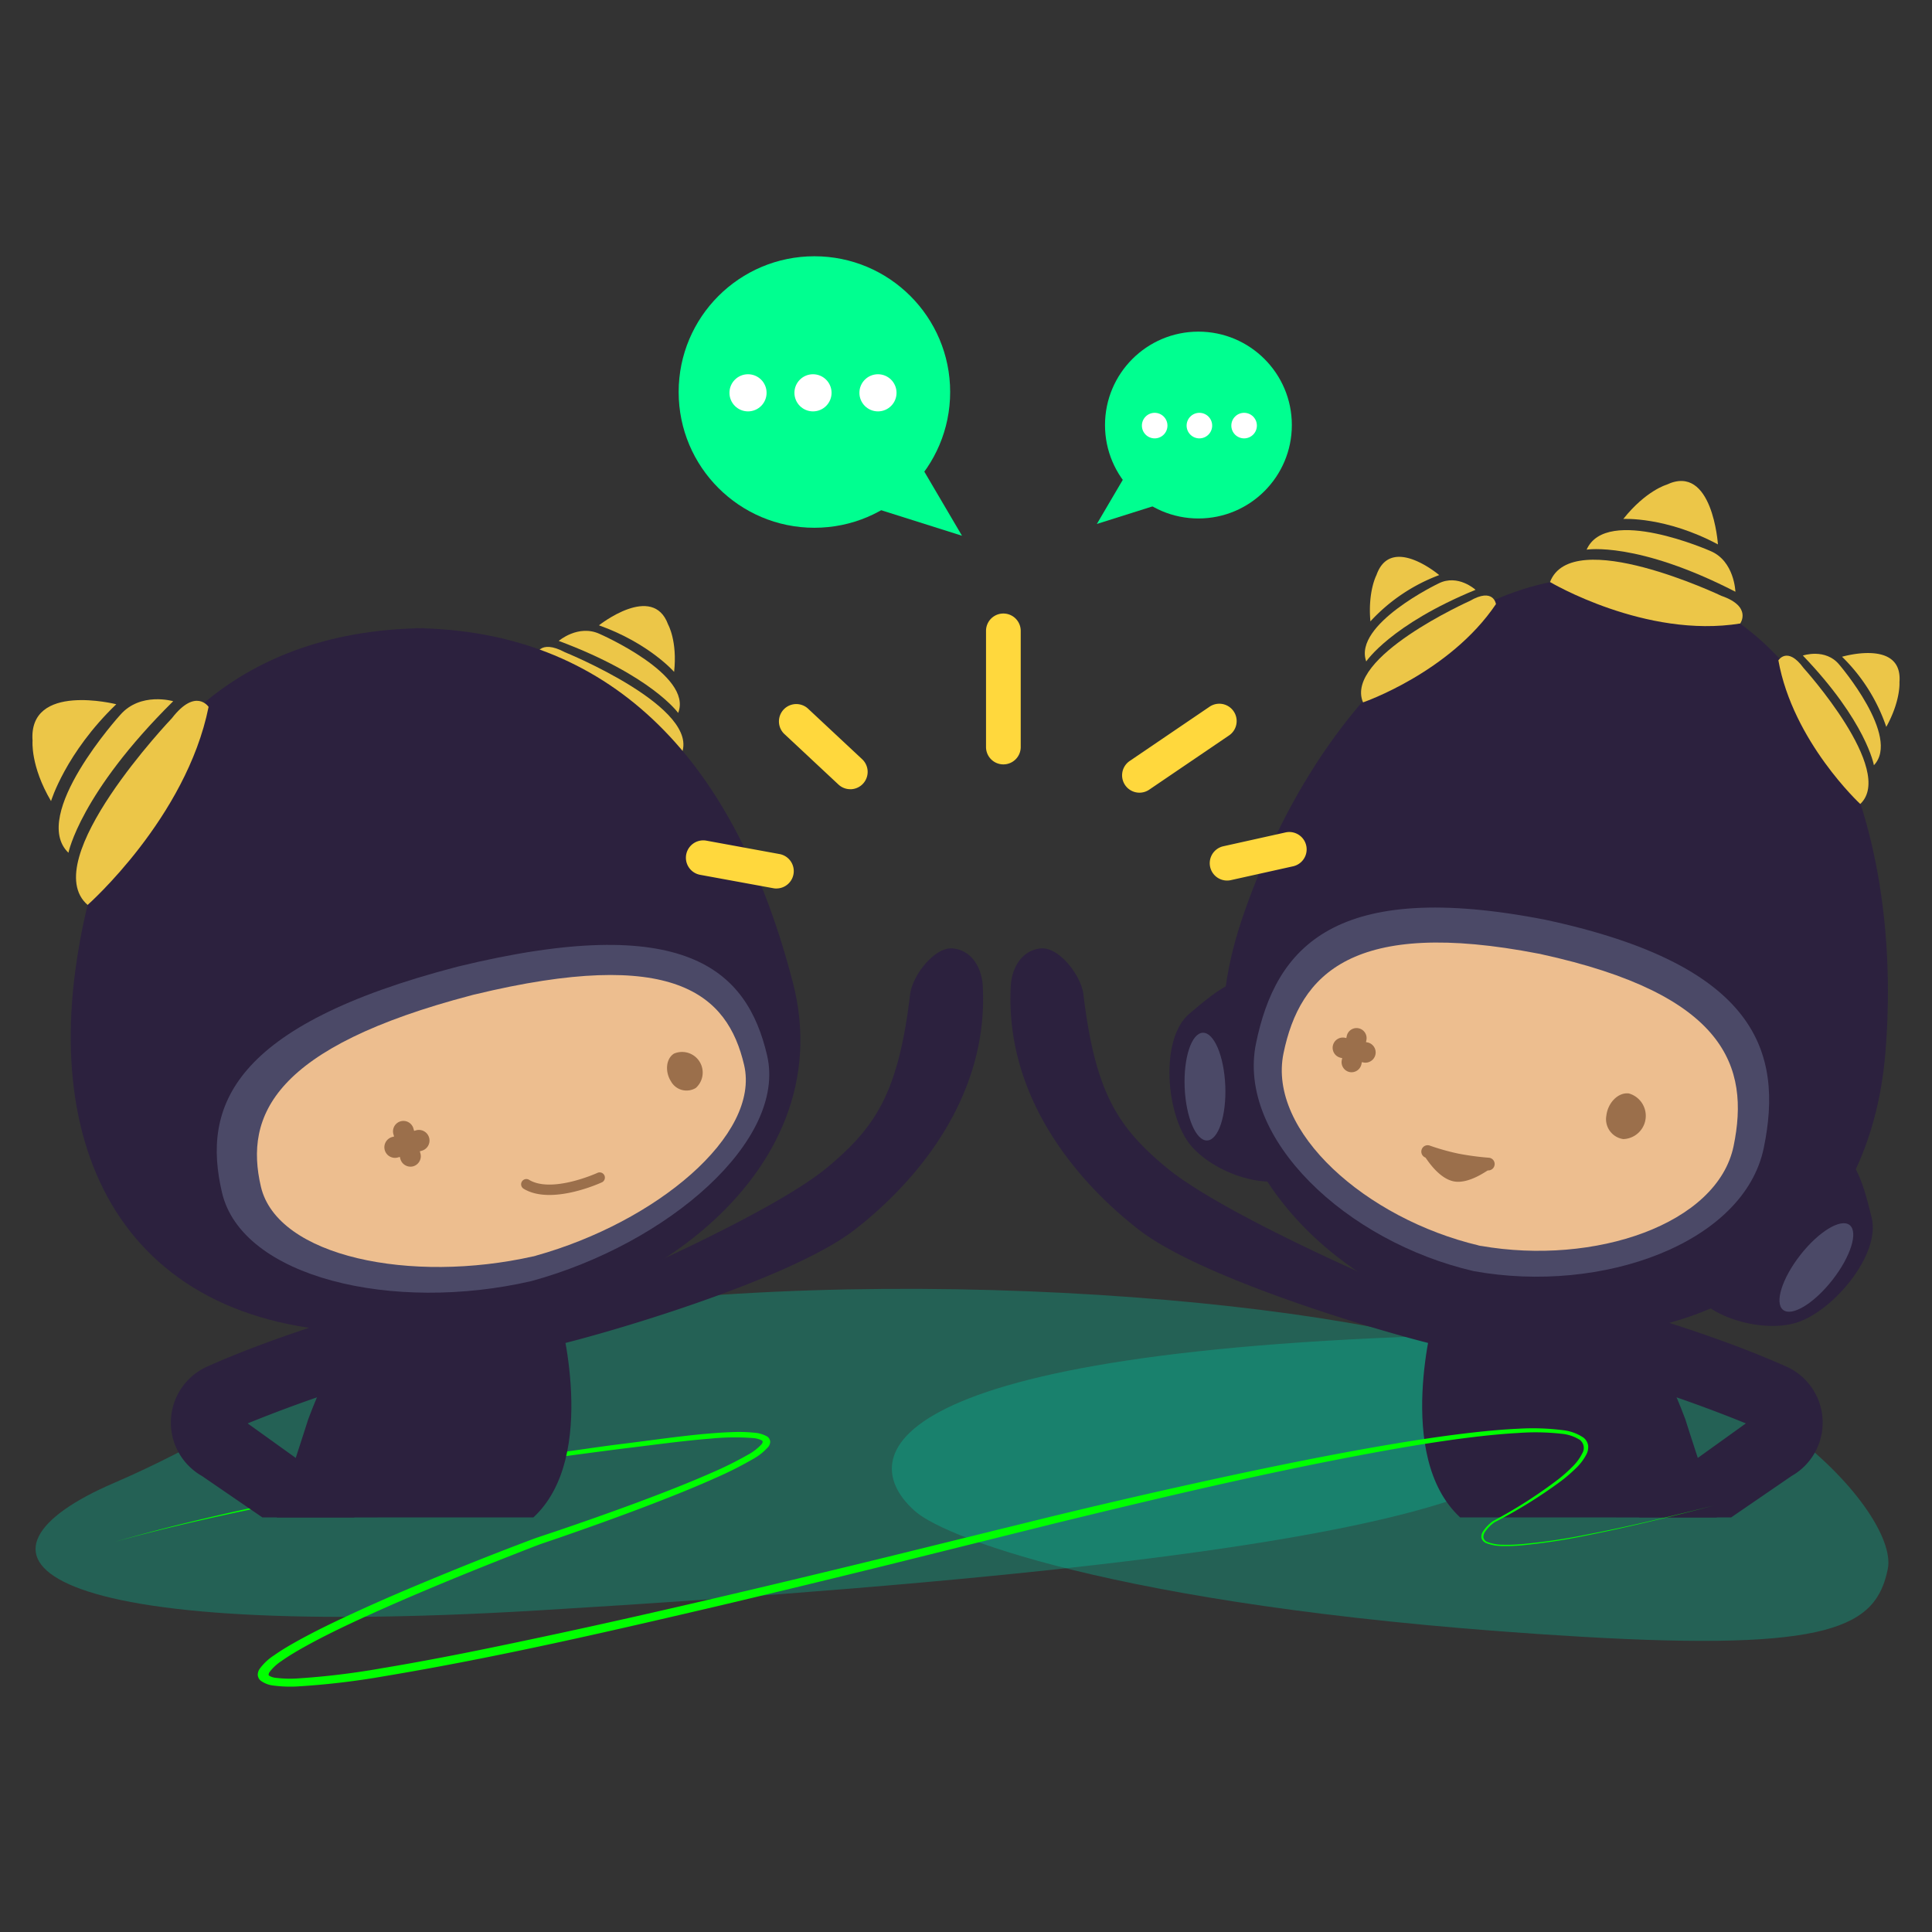 <svg xmlns="http://www.w3.org/2000/svg" width="328" height="328" viewBox="0 0 328 328">
  <rect x="0" y="0" width="328" height="328" fill="#333333" stroke="none"/>
  <defs>
    <style>
      .cls-1 {
        fill: none;
      }

      .cls-2 {
        fill: #00cba6;
        opacity: 0.3;
      }

      .cls-3 {
        fill: #2c213e;
      }

      .cls-4 {
        fill: #4b4967;
      }

      .cls-5 {
        fill: #edbe8f;
      }

      .cls-6 {
        fill: #9b6f4b;
      }

      .cls-7 {
        fill: #ecc648;
      }

      .cls-8 {
        fill: lime;
      }

      .cls-9 {
        fill: #ffd83d;
      }

      .cls-10 {
        fill: #00ff90;
      }

      .cls-11 {
        fill: #fff;
      }
    </style>
  </defs>
  <g id="image_messageing" transform="translate(-1063.68 -1660.995)">
    <rect id="Rectangle_41" data-name="Rectangle 41" class="cls-1" width="328" height="328" transform="translate(1063.68 1660.995)"/>
    <g id="Group_199" data-name="Group 199">
      <g id="Group_194" data-name="Group 194">
        <path id="Path_411" data-name="Path 411" class="cls-2" d="M1327.991,1899.59c.372,12.217-11.242,25.147-173.1,34.818-88.918,5.313-99.12-9.954-71.839-21.66,29-12.444,40.336-28.2,105.886-32.118S1327.619,1887.373,1327.991,1899.59Z"/>
        <path id="Path_412" data-name="Path 412" class="cls-2" d="M1219.075,1917.592c-10.288-8.988-7.729-27.714,96.37-30.03,42.36-.942,70.735,29.776,68.735,39.776-1.976,9.883-9.581,14.008-51.995,11.533C1256.356,1934.448,1224.48,1922.315,1219.075,1917.592Z"/>
        <g id="Group_187" data-name="Group 187">
          <path id="Path_413" data-name="Path 413" class="cls-3" d="M1311.575,1918.612c-11.28-10.412-4.339-34.706-4.339-34.706l13.015-1.735-5.934-1.848,10.387-1.887,7.553-1.343s9.607,3.661,17.533,24.824c.564,1.839,3.107,9.5,5.359,16.7Z"/>
          <g id="Group_177" data-name="Group 177">
            <path id="Path_414" data-name="Path 414" class="cls-3" d="M1349.708,1877.607c1.579,6.4,11.993,9.683,18.4,8.1s14.911-11.573,13.333-17.976-3.293-13.195-9.7-11.617S1348.13,1871.2,1349.708,1877.607Z"/>
            <ellipse id="Ellipse_26" data-name="Ellipse 26" class="cls-4" cx="9.152" cy="3.451" rx="9.152" ry="3.451" transform="translate(1363.689 1881.255) rotate(-51.925)"/>
          </g>
          <g id="Group_178" data-name="Group 178">
            <path id="Path_415" data-name="Path 415" class="cls-3" d="M1285.556,1859.672c-5.02,4.277-15.39.86-19.667-4.16s-5.349-18.1-.33-22.379,10.377-8.79,14.654-3.77S1290.576,1855.4,1285.556,1859.672Z"/>
            <ellipse id="Ellipse_27" data-name="Ellipse 27" class="cls-4" cx="3.451" cy="9.152" rx="3.451" ry="9.152" transform="translate(1264.427 1836.468) rotate(-2.355)"/>
          </g>
          <path id="Path_416" data-name="Path 416" class="cls-3" d="M1274.518,1817.077c11.905-35.274,38.09-62.622,68.082-57.488l.006-.032c.225.049.447.1.67.154s.451.079.677.123l-.006.032c29.58,7.132,42.832,42.6,39.834,79.707-3.095,38.319-35.546,52.475-65.965,47.208l-.006.031c-.225-.049-.447-.1-.671-.154s-.451-.08-.676-.123l.006-.031C1286.443,1879.325,1262.224,1853.5,1274.518,1817.077Z"/>
          <g id="Group_179" data-name="Group 179">
            <path id="Path_417" data-name="Path 417" class="cls-4" d="M1326.16,1817.169c35.8,7.708,40.313,22.424,36.962,38.7-3.323,16.142-27.364,24.887-49.238,20.93-21.659-5.006-40.29-22.537-36.967-38.679C1280.268,1821.844,1290.222,1810.106,1326.16,1817.169Z"/>
          </g>
          <path id="Path_418" data-name="Path 418" class="cls-5" d="M1281.585,1839.81c2.773-13.465,11.789-23.025,43.311-16.909v-.008c.069.015.132.031.2.045s.133.024.2.038v.008c31.37,6.833,35.478,19.095,32.706,32.56-2.743,13.321-23.63,20.336-42.9,16.969l0,.016c-.067-.015-.133-.033-.2-.049s-.135-.021-.2-.033l0-.016C1295.656,1867.909,1278.843,1853.132,1281.585,1839.81Z"/>
          <g id="Group_180" data-name="Group 180">
            <path id="Path_419" data-name="Path 419" class="cls-6" d="M1292.8,1843a1.72,1.72,0,0,0,2.019-1.358l.836-4.06a1.7,1.7,0,1,0-3.338-.688l-.836,4.061A1.722,1.722,0,0,0,1292.8,1843Z"/>
            <path id="Path_420" data-name="Path 420" class="cls-6" d="M1291.225,1840.562l3.984.82a1.737,1.737,0,0,0,.7-3.4l-3.983-.821a1.738,1.738,0,0,0-.7,3.4Z"/>
          </g>
          <path id="Path_421" data-name="Path 421" class="cls-6" d="M1310.456,1861.553c2.567.528,5.711-1.863,5.828-1.854a1.078,1.078,0,0,0,1.141-1,1.064,1.064,0,0,0-.976-1.154,46.988,46.988,0,0,1-5.2-.7,38.859,38.859,0,0,1-4.84-1.363,1.068,1.068,0,0,0-1.363.653,1.08,1.08,0,0,0,.631,1.382C1305.772,1857.548,1307.779,1861,1310.456,1861.553Z"/>
          <g id="Group_182" data-name="Group 182">
            <g id="Group_181" data-name="Group 181">
              <path id="Path_422" data-name="Path 422" class="cls-7" d="M1379.5,1797.49s-11.425-10.578-13.9-24.383c0,0,1.526-2.48,4.278,1.3C1369.886,1774.409,1385.573,1791.778,1379.5,1797.49Z"/>
              <path id="Path_423" data-name="Path 423" class="cls-7" d="M1381.816,1790.911s-1.269-7.372-12.06-18.623c0,0,3.838-1.307,6.185,1.552C1375.941,1773.84,1386.436,1786.086,1381.816,1790.911Z"/>
              <path id="Path_424" data-name="Path 424" class="cls-7" d="M1383.918,1784.4a30.262,30.262,0,0,0-7.508-11.907s10.331-3.062,9.746,4.315C1386.156,1776.808,1386.392,1779.931,1383.918,1784.4Z"/>
            </g>
          </g>
          <g id="Group_184" data-name="Group 184">
            <g id="Group_183" data-name="Group 183">
              <path id="Path_425" data-name="Path 425" class="cls-7" d="M1295.084,1780.242s14.727-5.058,22.567-16.688c0,0-.392-2.884-4.438-.537C1313.213,1763.017,1291.842,1772.564,1295.084,1780.242Z"/>
              <path id="Path_426" data-name="Path 426" class="cls-7" d="M1295.629,1773.29s4.141-6.231,18.56-12.161c0,0-2.982-2.746-6.285-1.079C1307.9,1760.05,1293.354,1767.01,1295.629,1773.29Z"/>
              <path id="Path_427" data-name="Path 427" class="cls-7" d="M1296.338,1766.485a30.281,30.281,0,0,1,11.682-7.857s-8.211-6.976-10.659.009C1297.361,1758.637,1295.883,1761.4,1296.338,1766.485Z"/>
            </g>
          </g>
          <g id="Group_186" data-name="Group 186">
            <g id="Group_185" data-name="Group 185">
              <path id="Path_428" data-name="Path 428" class="cls-7" d="M1326.828,1759.807s16.232,9.64,32.292,7.041c0,0,2.074-2.87-3.181-4.689C1355.939,1762.159,1330.551,1750.08,1326.828,1759.807Z"/>
              <path id="Path_429" data-name="Path 429" class="cls-7" d="M1333.044,1754.312s8.555-1.449,25.26,7.143c0,0-.157-5.213-4.239-6.914C1354.065,1754.541,1336.4,1746.715,1333.044,1754.312Z"/>
              <path id="Path_430" data-name="Path 430" class="cls-7" d="M1339.272,1749.1s7.178-.431,16.067,4.32c0,0-.919-13.849-8.717-10.136C1346.622,1743.285,1343.123,1744.266,1339.272,1749.1Z"/>
            </g>
          </g>
          <path id="Path_431" data-name="Path 431" class="cls-6" d="M1336.4,1850.368a3.411,3.411,0,0,0,2.88,4.013,3.951,3.951,0,0,0,.933-7.75C1338.38,1846.411,1336.656,1848.228,1336.4,1850.368Z"/>
          <path id="Path_432" data-name="Path 432" class="cls-3" d="M1329.008,1886.451a5.794,5.794,0,0,1,7.083-4.117c.705.187,17.417,4.642,30.957,10.71a10.422,10.422,0,0,1,.79,18.536l-10.257,7.032h-15.588c-.129-2.5,3.278-5.678,5.539-6.951l12.551-9.012a237.258,237.258,0,0,0-26.959-9.114A5.793,5.793,0,0,1,1329.008,1886.451Z"/>
          <path id="Path_433" data-name="Path 433" class="cls-3" d="M1310.645,1889.905a5.873,5.873,0,0,0,1.366-8.078c-1.808-2.6-4.593-2.26-7.157-.414h0c-.164.117-32.873-13.643-43.186-22.229-8.247-6.867-12.049-12.69-14.059-29.4-.382-3.173-4.189-8.136-7.314-7.77s-4.85,3.222-5.017,6.417c-.987,18.817,11.242,33.191,21.758,41.346C1269.706,1879.6,1309.91,1890.435,1310.645,1889.905Z"/>
        </g>
        <path id="Path_434" data-name="Path 434" class="cls-8" d="M1083.18,1922.762c9.226-2.678,18.716-4.843,28.248-6.868s19.17-3.8,28.849-5.423c4.836-.825,9.7-1.573,14.558-2.318,2.428-.379,4.874-.695,7.311-1.045s4.875-.7,7.324-1c4.9-.6,9.758-1.335,14.732-1.753,1.242-.1,2.49-.187,3.752-.226a26.208,26.208,0,0,1,3.845.106,5.2,5.2,0,0,1,2.03.585,1.166,1.166,0,0,1,.613.932,1.458,1.458,0,0,1-.323.872,9.762,9.762,0,0,1-2.682,2.122,62.731,62.731,0,0,1-6.194,3.124c-2.125.955-4.287,1.858-6.466,2.737-4.36,1.754-8.786,3.409-13.243,5.015q-3.344,1.2-6.713,2.368l-3.376,1.151c-1.038.384-2.173.834-3.251,1.253-4.365,1.711-8.716,3.443-13.022,5.229s-8.58,3.613-12.779,5.52-8.345,3.882-12.179,6.1c-.951.557-1.879,1.133-2.733,1.741a7.972,7.972,0,0,0-2.063,1.917.812.812,0,0,0-.134.392.216.216,0,0,0,.091.189,2.684,2.684,0,0,0,1.137.362,20.1,20.1,0,0,0,3.471.117,128.725,128.725,0,0,0,14.516-1.744c9.641-1.6,19.18-3.588,28.692-5.622s18.985-4.19,28.434-6.4,18.873-4.471,28.281-6.771l28.217-6.949q14.137-3.429,28.423-6.532c9.526-2.059,19.1-4.014,28.788-5.661,4.845-.817,9.718-1.563,14.645-2.114,2.464-.272,4.942-.5,7.441-.613a40.611,40.611,0,0,1,7.54.238,7.764,7.764,0,0,1,3.52,1.253,2.087,2.087,0,0,1,.826,1.388,2.689,2.689,0,0,1-.282,1.445,9.014,9.014,0,0,1-1.855,2.434,26.32,26.32,0,0,1-2.426,2.094,81.986,81.986,0,0,1-11.365,7.048l.023-.015a6.568,6.568,0,0,0-1.615,1.645,1.449,1.449,0,0,0-.263.943,1.065,1.065,0,0,0,.678.753,7.377,7.377,0,0,0,2.665.466c.941.029,1.889-.007,2.832-.072a101.522,101.522,0,0,0,11.18-1.612c7.365-1.413,14.6-3.158,21.8-4.977-7.176,1.863-14.4,3.652-21.753,5.111a101.721,101.721,0,0,1-11.2,1.685c-.952.071-1.91.113-2.873.089a7.765,7.765,0,0,1-2.833-.487,1.335,1.335,0,0,1-.839-.926,1.626,1.626,0,0,1,.28-1.077,6.748,6.748,0,0,1,1.673-1.737l.007-.005.016-.009a80.314,80.314,0,0,0,11.131-7.131,25.3,25.3,0,0,0,2.329-2.077,8.437,8.437,0,0,0,1.7-2.311,1.736,1.736,0,0,0-.432-2.27,6.955,6.955,0,0,0-3.1-1.032,39.528,39.528,0,0,0-7.3-.138c-2.454.135-4.9.37-7.343.658-4.878.579-9.719,1.353-14.534,2.2-19.25,3.449-38.138,7.934-56.948,12.521l-28.182,7.012q-14.106,3.484-28.275,6.843c-18.913,4.424-37.858,8.819-57.288,12.066a130.9,130.9,0,0,1-14.846,1.741,22.342,22.342,0,0,1-3.947-.153,4.527,4.527,0,0,1-2.151-.808,1.385,1.385,0,0,1-.53-1.058,1.831,1.831,0,0,1,.284-.92,9.121,9.121,0,0,1,2.478-2.345c.924-.653,1.892-1.249,2.877-1.822,3.958-2.273,8.152-4.24,12.379-6.161s8.534-3.734,12.864-5.516,8.691-3.52,13.093-5.2c1.117-.423,2.167-.833,3.348-1.259l3.379-1.131q3.369-1.141,6.714-2.323c4.457-1.577,8.884-3.2,13.233-4.92,2.173-.862,4.327-1.747,6.436-2.678a61.884,61.884,0,0,0,6.075-3.014,9.012,9.012,0,0,0,2.376-1.817.752.752,0,0,0,.181-.418c0-.1-.039-.158-.172-.249a3.906,3.906,0,0,0-1.4-.378,41.357,41.357,0,0,0-7.25.089c-4.9.384-9.779,1.09-14.672,1.666-9.769,1.252-19.521,2.586-29.213,4.131s-19.346,3.223-28.914,5.14C1101.975,1918.1,1092.452,1920.173,1083.18,1922.762Z"/>
        <g id="Group_192" data-name="Group 192">
          <path id="Path_435" data-name="Path 435" class="cls-3" d="M1154.233,1918.612c11.279-10.412,4.338-34.706,4.338-34.706l-13.015-1.735,5.934-1.848-10.387-1.887-7.553-1.343s-9.607,3.661-17.533,24.824c-.564,1.839-3.107,9.5-5.359,16.7Z"/>
          <path id="Path_436" data-name="Path 436" class="cls-3" d="M1136.8,1886.451a5.794,5.794,0,0,0-7.082-4.117c-.706.187-17.417,4.642-30.958,10.71a10.422,10.422,0,0,0-.79,18.536l10.257,7.032h15.588c.13-2.5-3.278-5.678-5.538-6.951l-12.552-9.012a237.258,237.258,0,0,1,26.959-9.114A5.793,5.793,0,0,0,1136.8,1886.451Z"/>
          <path id="Path_437" data-name="Path 437" class="cls-3" d="M1155.162,1889.905a5.873,5.873,0,0,1-1.366-8.078c1.808-2.6,4.594-2.26,7.158-.414h0c.163.117,32.872-13.643,43.185-22.229,8.248-6.867,12.049-12.69,14.059-29.4.382-3.173,4.189-8.136,7.314-7.77s4.85,3.222,5.018,6.417c.986,18.817-11.243,33.191-21.759,41.346C1196.1,1879.6,1155.9,1890.435,1155.162,1889.905Z"/>
          <g id="Group_188" data-name="Group 188">
            <path id="Path_438" data-name="Path 438" class="cls-7" d="M1179.314,1789.155s-16.15-4.993-24.624-16.819c0,0,.473-2.964,4.9-.609C1159.587,1771.727,1182.993,1781.238,1179.314,1789.155Z"/>
            <path id="Path_439" data-name="Path 439" class="cls-7" d="M1178.811,1782.032s-4.474-6.336-20.273-12.229c0,0,3.323-2.856,6.937-1.19C1165.475,1768.613,1181.405,1775.56,1178.811,1782.032Z"/>
            <path id="Path_440" data-name="Path 440" class="cls-7" d="M1178.125,1775.062s-4.239-4.871-12.757-7.906c0,0,9.142-7.263,11.741-.131C1177.109,1767.025,1178.7,1769.837,1178.125,1775.062Z"/>
          </g>
          <path id="Path_441" data-name="Path 441" class="cls-3" d="M1076.469,1825.756c4.9-36.512,25.291-57.118,57.758-58.089v-.032c.246,0,.49.011.734.017s.488-.013.734-.016v.033c32.465,1.044,52.912,22.746,62.6,60.164,8.538,32.991-27.55,57.533-58.879,58.778l-.242-3.862c-.245,0-.248,3.882-.492,3.877s-.49.012-.734.015v-.031C1090.772,1891.715,1071.414,1863.459,1076.469,1825.756Z"/>
          <g id="Group_189" data-name="Group 189">
            <path id="Path_442" data-name="Path 442" class="cls-7" d="M1078.558,1814.625s16.745-14.778,20.535-33.621c0,0-2.179-3.313-6.229,1.924C1092.864,1782.928,1069.831,1807.084,1078.558,1814.625Z"/>
            <path id="Path_443" data-name="Path 443" class="cls-7" d="M1075.3,1805.772s1.952-10.06,17.786-25.731c0,0-5.553-1.638-9,2.331C1084.081,1782.372,1068.663,1799.384,1075.3,1805.772Z"/>
            <path id="Path_444" data-name="Path 444" class="cls-7" d="M1072.344,1797s2.463-8.167,11.076-16.444c0,0-14.953-3.789-14.213,6.212C1069.207,1786.771,1068.818,1791.021,1072.344,1797Z"/>
          </g>
          <g id="Group_190" data-name="Group 190">
            <path id="Path_445" data-name="Path 445" class="cls-4" d="M1141.387,1825.1c38.575-9.408,49.11.481,52.521,15.052,3.383,14.453-16.767,31.985-40.023,38.339-23.477,5.414-49.134-.583-52.517-15.036C1097.957,1848.887,1102.947,1835.088,1141.387,1825.1Z"/>
          </g>
          <path id="Path_446" data-name="Path 446" class="cls-5" d="M1143.8,1829.945l0-.006.216-.051.215-.058,0,.007c33.83-8.179,42.957-.092,45.779,11.965,2.792,11.928-14.956,26.691-35.4,32.385l0,.015c-.072.016-.145.03-.217.047s-.142.042-.214.061l0-.014c-20.69,4.663-43.413.092-46.206-11.836C1105.156,1850.4,1110.119,1838.768,1143.8,1829.945Z"/>
          <path id="Path_447" data-name="Path 447" class="cls-6" d="M1177.588,1844.571a3.019,3.019,0,0,0,4.224,1.126,3.5,3.5,0,0,0-3.718-5.823C1176.719,1840.752,1176.561,1842.963,1177.588,1844.571Z"/>
          <g id="Group_191" data-name="Group 191">
            <path id="Path_448" data-name="Path 448" class="cls-6" d="M1133.835,1859a1.783,1.783,0,0,0,1.214-2.211l-1.161-4.139a1.767,1.767,0,1,0-3.4.955l1.162,4.138A1.783,1.783,0,0,0,1133.835,1859Z"/>
            <path id="Path_449" data-name="Path 449" class="cls-6" d="M1131.225,1857.5l4.059-1.14a1.8,1.8,0,0,0-.973-3.468l-4.06,1.139a1.8,1.8,0,0,0,.974,3.469Z"/>
          </g>
          <path id="Path_450" data-name="Path 450" class="cls-6" d="M1165.858,1861.727a.888.888,0,0,0-.746-1.612c-.077.036-7.738,3.516-11.6,1.186a.888.888,0,1,0-.918,1.52c4.663,2.817,12.908-.932,13.257-1.093Z"/>
        </g>
        <g id="Group_193" data-name="Group 193">
          <path id="Path_451" data-name="Path 451" class="cls-9" d="M1234.025,1790.767a2.946,2.946,0,0,1-2.946-2.946V1768.1a2.946,2.946,0,0,1,5.892,0v19.725A2.946,2.946,0,0,1,1234.025,1790.767Z"/>
          <path id="Path_452" data-name="Path 452" class="cls-9" d="M1208.036,1794.98a2.934,2.934,0,0,1-2.011-.793l-9.227-8.621a2.945,2.945,0,0,1,4.022-4.3l9.227,8.62a2.946,2.946,0,0,1-2.011,5.1Z"/>
          <path id="Path_453" data-name="Path 453" class="cls-9" d="M1195.5,1811.839a2.951,2.951,0,0,1-.534-.049l-12.421-2.275a2.946,2.946,0,0,1,1.062-5.8l12.421,2.276a2.946,2.946,0,0,1-.528,5.843Z"/>
          <path id="Path_454" data-name="Path 454" class="cls-9" d="M1272,1810.488a2.946,2.946,0,0,1-.636-5.821l10.6-2.357a2.946,2.946,0,0,1,1.279,5.751l-10.6,2.357A3.005,3.005,0,0,1,1272,1810.488Z"/>
          <path id="Path_455" data-name="Path 455" class="cls-9" d="M1257.13,1795.57a2.946,2.946,0,0,1-1.658-5.383l13.557-9.21a2.945,2.945,0,1,1,3.31,4.873l-13.557,9.21A2.928,2.928,0,0,1,1257.13,1795.57Z"/>
        </g>
      </g>
      <g id="Group_195" data-name="Group 195">
        <circle id="Ellipse_28" data-name="Ellipse 28" class="cls-10" cx="23.047" cy="23.047" r="23.047" transform="translate(1178.896 1704.501)"/>
        <path id="Path_456" data-name="Path 456" class="cls-10" d="M1217.642,1736.026,1227,1751.95l-19.457-6.146"/>
      </g>
      <g id="Group_196" data-name="Group 196">
        <circle id="Ellipse_29" data-name="Ellipse 29" class="cls-11" cx="3.152" cy="3.152" r="3.152" transform="translate(1209.583 1724.532)"/>
        <circle id="Ellipse_30" data-name="Ellipse 30" class="cls-11" cx="3.152" cy="3.152" r="3.152" transform="translate(1198.552 1724.532)"/>
        <circle id="Ellipse_31" data-name="Ellipse 31" class="cls-11" cx="3.152" cy="3.152" r="3.152" transform="translate(1187.521 1724.532)"/>
      </g>
      <g id="Group_197" data-name="Group 197">
        <circle id="Ellipse_32" data-name="Ellipse 32" class="cls-10" cx="15.86" cy="15.86" r="15.86" transform="translate(1251.279 1717.297)"/>
        <path id="Path_457" data-name="Path 457" class="cls-10" d="M1256.335,1738.992l-6.44,10.958,13.39-4.23"/>
      </g>
      <g id="Group_198" data-name="Group 198">
        <circle id="Ellipse_33" data-name="Ellipse 33" class="cls-11" cx="2.169" cy="2.169" r="2.169" transform="translate(1257.543 1731.081)"/>
        <circle id="Ellipse_34" data-name="Ellipse 34" class="cls-11" cx="2.169" cy="2.169" r="2.169" transform="translate(1265.135 1731.081)"/>
        <circle id="Ellipse_35" data-name="Ellipse 35" class="cls-11" cx="2.169" cy="2.169" r="2.169" transform="translate(1272.726 1731.081)"/>
      </g>
    </g>
  </g>
</svg>
